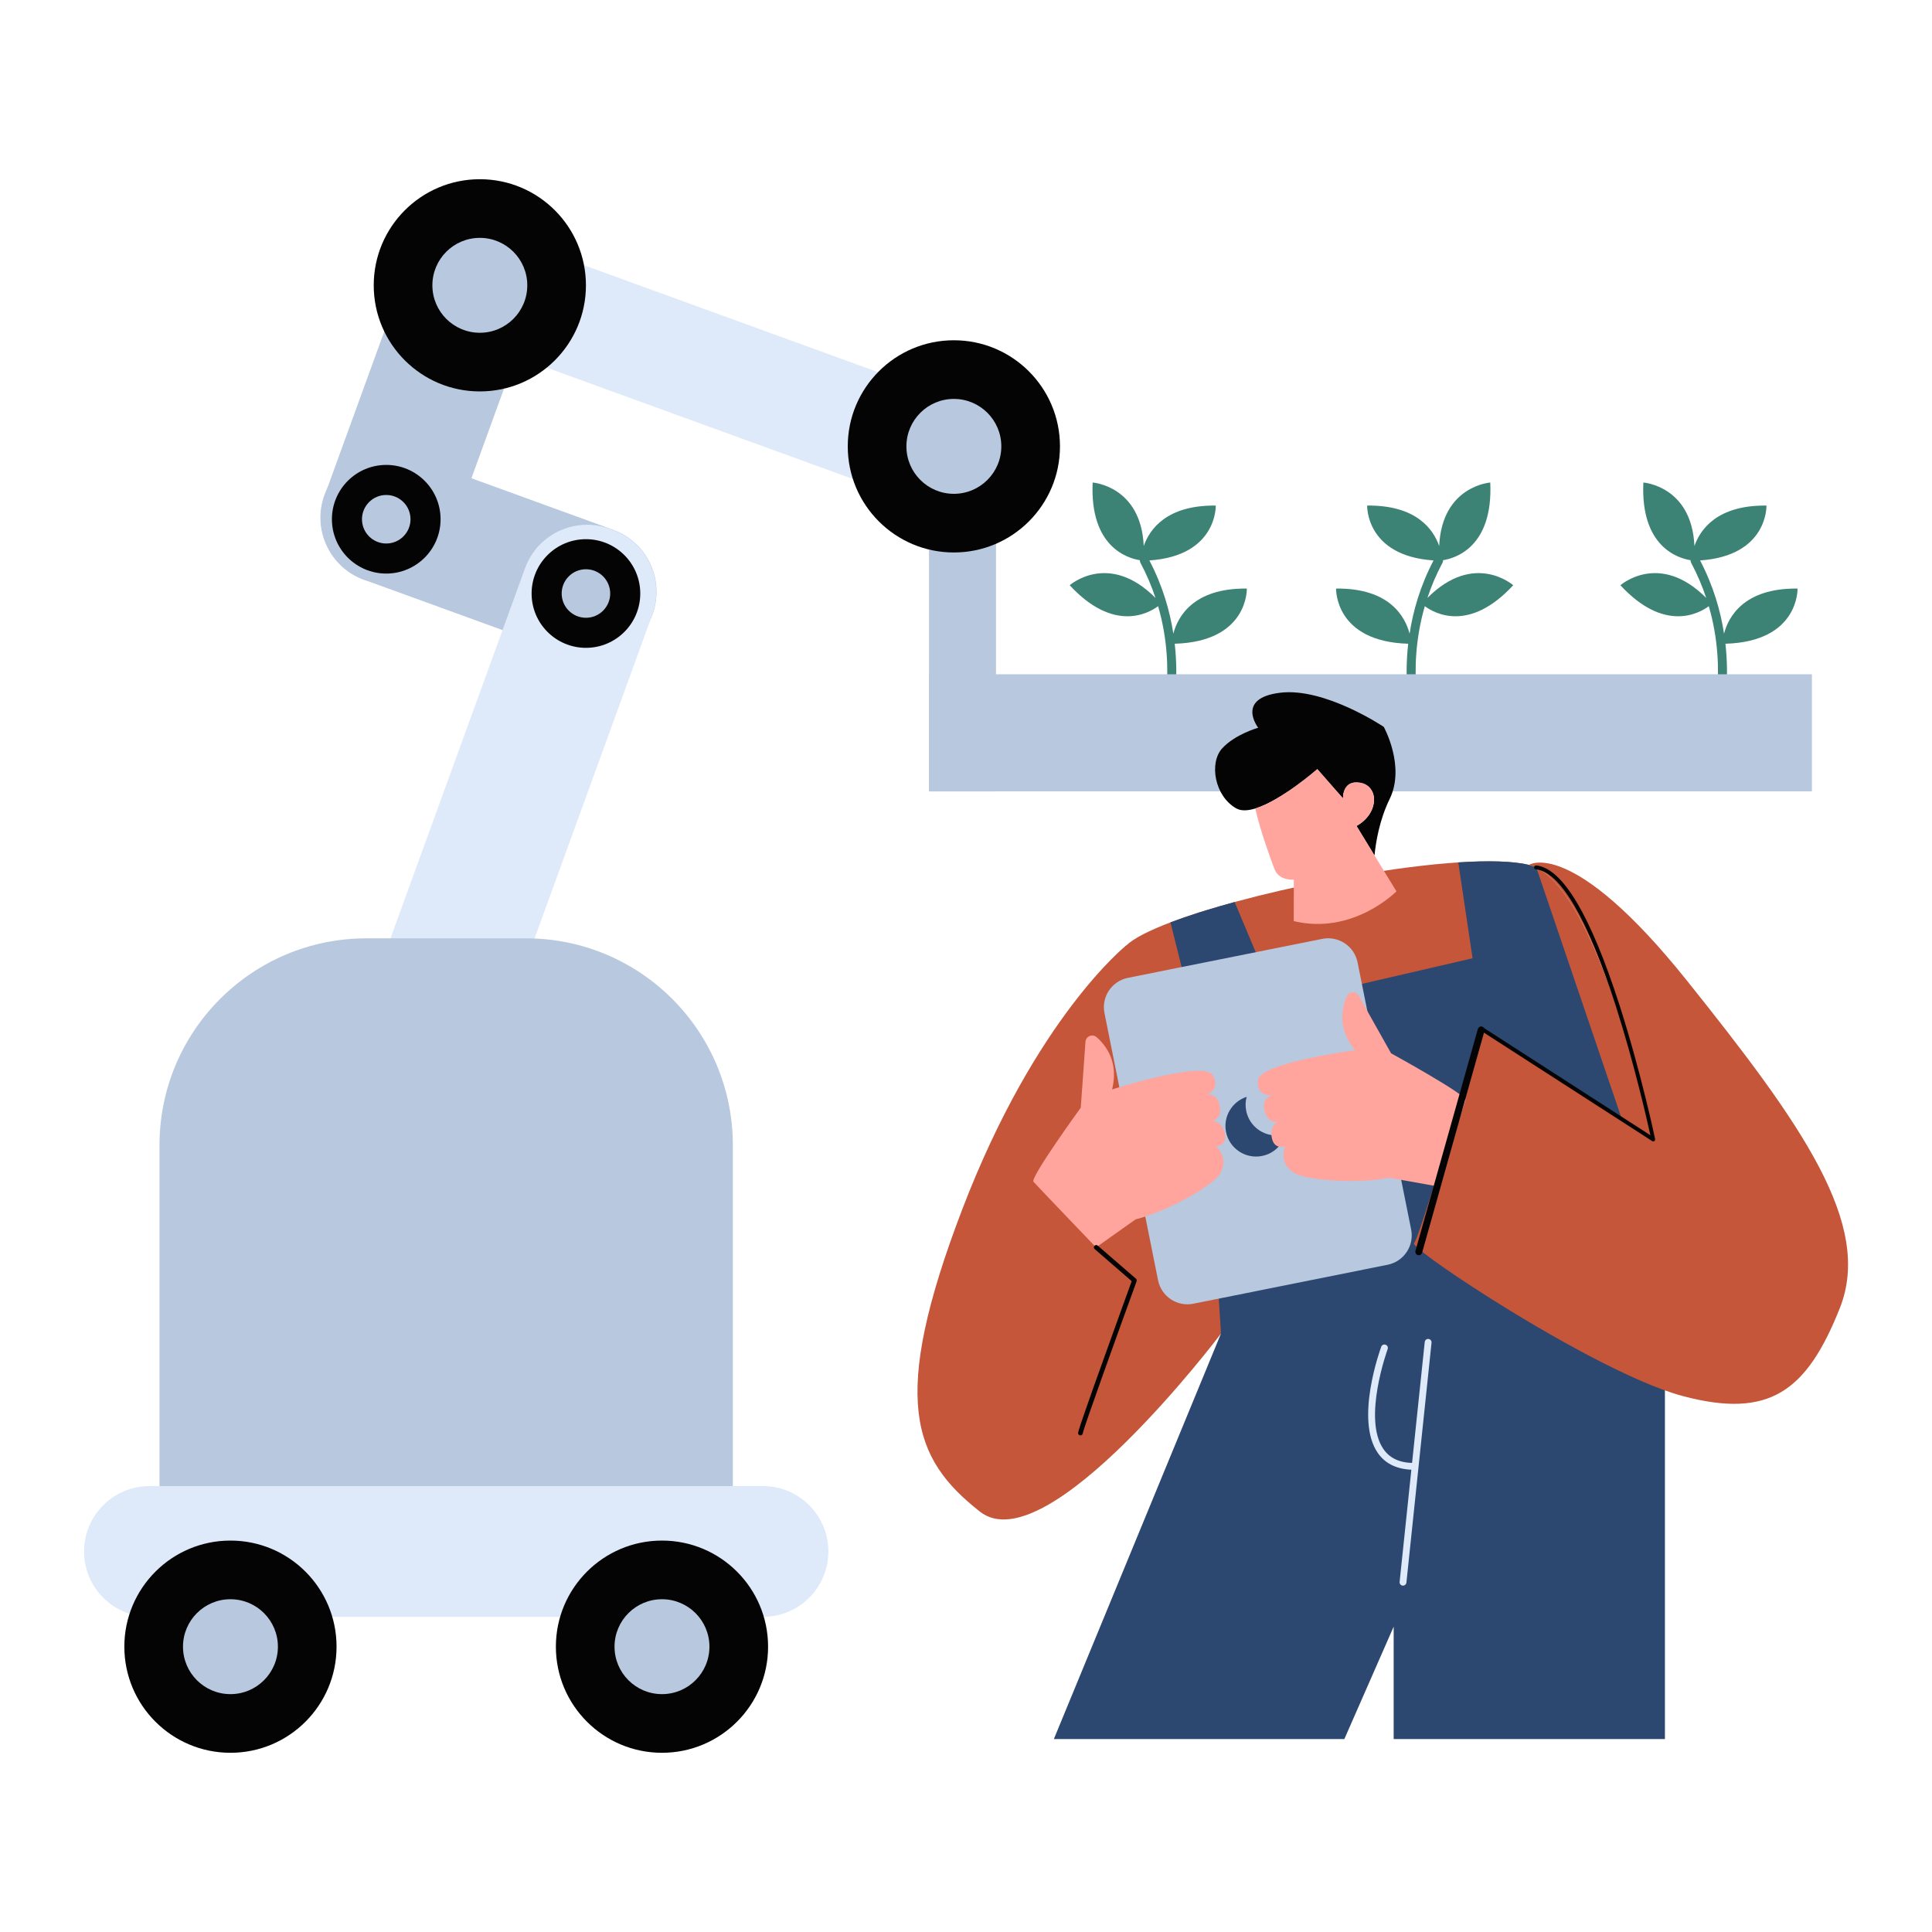 <?xml version="1.0" encoding="utf-8"?>
<svg xmlns="http://www.w3.org/2000/svg" enable-background="new 0 0 2500 2500" viewBox="0 0 2500 2500">
  <g id="Layer_4">
    <g>
      <path d="M1457.3,1223.4c0,0-116.8,92.9-211.8,340.6s-64.1,324,22.6,392.1c86.7,68.1,312-230.6,312-230.6l5.6-334.9&#xD;&#xA;			L1457.3,1223.4z" fill="#c55639"/>
      <path d="M2154.5,1544.7l-19.2,11.1l-114.2,66l-96.7,55.9l-82.9,47.9H1580c0,0-175.8-451-122.7-502.1&#xD;&#xA;			c9.7-9.4,30.1-19.6,57.4-30c11.1-4.2,23.3-8.4,36.4-12.6c3.4-1.1,6.8-2.1,10.3-3.2c11.5-3.5,23.6-7,36.3-10.5&#xD;&#xA;			c0.3-0.1,0.7-0.2,1-0.3c73.4-19.9,162.5-37.5,238.3-46.3c13.3-1.6,26.2-2.9,38.6-3.8c3.6-0.3,7.2-0.5,10.7-0.8c0.3,0,0.5,0,0.8,0&#xD;&#xA;			c38.5-2.5,70.7-1.8,91.4,3.2c3.2,0.8,6.5,2,9.6,3.5c69.2,33.8,125.6,240.8,151.3,351.8l0,0&#xD;&#xA;			C2149.1,1516.5,2154.5,1544.7,2154.5,1544.7z" fill="#c55639"/>
      <path d="M2141.9,1575.2l-120.9,46.6l-214.1,82.5l-226.9,21.3l-23.5-363.8l-41.9-168.3c11.1-4.2,23.3-8.4,36.4-12.6&#xD;&#xA;			c3.4-1.1,6.8-2.1,10.3-3.2c11.5-3.5,23.6-7,36.3-10.5l55.2,131.3l252.7-58.5l-18.5-124.1c38.5-2.5,70.7-1.8,91.4,3.2&#xD;&#xA;			c3.2,0.8,6.5,2,9.6,3.5l147.2,433.1L2141.9,1575.2z" fill="#2c4770"/>
      <path d="M734.9,846.1l-264-96c-44.4-16.1-67.2-65.2-51.1-109.5l0,0c16.1-44.4,65.2-67.2,109.5-51.1l264,96&#xD;&#xA;			c44.4,16.1,67.2,65.2,51.1,109.5l0,0C828.3,839.4,779.2,862.3,734.9,846.1z" fill="#b8c8de"/>
      <path d="M420.2,640.8l96-264c16.1-44.4,65.2-67.2,109.5-51.1l0,0c44.4,16.1,67.2,65.2,51.1,109.5l-96,264&#xD;&#xA;			c-16.1,44.4-65.2,67.2-109.5,51.1l0,0C426.9,734.2,404,685.2,420.2,640.8z" fill="#b8c8de"/>
      <path d="M1613.4,761.6c-70.2-0.8-89.7,37.5-95.1,58.4c-4.5-29.5-13.8-61.9-31-94.8c88.1-6,85.9-71,85.9-71&#xD;&#xA;			c-63.8-0.7-85.7,30.9-93.2,52.3c-3.6-77.8-66.1-82.1-66.1-82.1c-3.8,83.6,45.4,98,61.1,100.5c-0.1,1.1,0.1,2.2,0.7,3.3&#xD;&#xA;			c8.2,15.4,14.6,30.6,19.5,45.5c-60.7-60.9-111-16.4-111-16.4c56.7,61.3,101.4,36.7,114.4,27.1c12.4,42.7,13.2,81.8,10.8,110.5&#xD;&#xA;			c-3.7,44.4-15.6,74.2-15.7,74.7c-1.2,3,0.2,6.4,3.2,7.6c0.7,0.3,1.5,0.4,2.2,0.4c2.3,0,4.5-1.4,5.4-3.6&#xD;&#xA;			c0.5-1.3,12.6-31.5,16.5-77.7c1.5-17.7,1.8-39.3-0.9-63.3C1615.7,830.2,1613.4,761.6,1613.4,761.6z" fill="#3d8375"/>
      <path d="M2326,761.6c-70.2-0.8-89.7,37.5-95.1,58.4c-4.5-29.5-13.8-61.9-31-94.8c88.1-6,85.9-71,85.9-71&#xD;&#xA;			c-63.8-0.7-85.7,30.9-93.2,52.3c-3.6-77.8-66.1-82.1-66.1-82.1c-3.8,83.6,45.4,98,61.1,100.5c-0.1,1.1,0.1,2.2,0.7,3.3&#xD;&#xA;			c8.2,15.4,14.6,30.6,19.5,45.5c-60.7-60.9-111-16.4-111-16.4c56.7,61.3,101.4,36.7,114.4,27.1c12.4,42.7,13.2,81.8,10.8,110.5&#xD;&#xA;			c-3.7,44.4-15.6,74.2-15.7,74.7c-1.2,3,0.2,6.4,3.2,7.6c0.7,0.3,1.5,0.4,2.2,0.4c2.3,0,4.5-1.4,5.4-3.6&#xD;&#xA;			c0.5-1.3,12.6-31.5,16.5-77.7c1.5-17.7,1.8-39.3-0.9-63.3C2328.4,830.2,2326,761.6,2326,761.6z" fill="#3d8375"/>
      <path d="M1728.9,761.6c70.2-0.8,89.7,37.5,95.1,58.4c4.5-29.5,13.8-61.9,31-94.8c-88.1-6-85.9-71-85.9-71&#xD;&#xA;			c63.8-0.7,85.7,30.9,93.2,52.3c3.6-77.8,66.1-82.1,66.1-82.1c3.8,83.6-45.4,98-61.1,100.5c0.1,1.1-0.1,2.2-0.7,3.3&#xD;&#xA;			c-8.2,15.4-14.6,30.6-19.5,45.5c60.7-60.9,111-16.4,111-16.4c-56.7,61.3-101.4,36.7-114.4,27.1c-12.4,42.7-13.2,81.8-10.8,110.5&#xD;&#xA;			c3.7,44.4,15.6,74.2,15.7,74.7c1.2,3-0.2,6.4-3.2,7.6c-0.7,0.3-1.5,0.4-2.2,0.4c-2.3,0-4.5-1.4-5.4-3.6&#xD;&#xA;			c-0.5-1.3-12.6-31.5-16.5-77.7c-1.5-17.7-1.8-39.3,0.9-63.3C1726.6,830.2,1728.9,761.6,1728.9,761.6z" fill="#3d8375"/>
      <rect fill="#b8c8de" height="402.5" width="86.7" x="1202.1" y="621.6"/>
      <rect fill="#b8c8de" height="151.5" width="1142.5" x="1202.1" y="872.5"/>
      <path d="M458.8,1604.9l-4.1-1.5c-44.4-16.1-67.2-65.2-51.1-109.5l275.8-758.6c16.1-44.4,65.2-67.2,109.5-51.1l4.1,1.5&#xD;&#xA;			c44.4,16.1,67.2,65.2,51.1,109.5l-275.8,758.6C552.2,1598.1,503.2,1621,458.8,1604.9z" fill="#deeafa"/>
      <rect fill="#deeafa" height="141" transform="rotate(19.982 860.905 456.396)" width="700.1" x="510.9" y="386"/>
      <path d="M948.4,1956.1h-742v-474.2c0-147.9,119.9-267.7,267.7-267.7h206.5c147.9,0,267.7,119.9,267.7,267.7V1956.1z" fill="#b8c8de"/>
      <path d="M987.2,2092.2H193.4c-46.7,0-84.6-37.9-84.6-84.6v0c0-46.7,37.9-84.6,84.6-84.6h793.9&#xD;&#xA;			c46.7,0,84.6,37.9,84.6,84.6v0C1071.9,2054.3,1034,2092.2,987.2,2092.2z" fill="#deeafa"/>
      <g>
        <circle cx="856.6" cy="2130.8" fill="#040404" r="137.3"/>
        <circle cx="856.6" cy="2130.8" fill="#b8c8de" r="61.4"/>
      </g>
      <g>
        <circle cx="298.2" cy="2130.8" fill="#040404" r="137.3"/>
        <circle cx="298.2" cy="2130.8" fill="#b8c8de" r="61.4"/>
      </g>
      <g>
        <circle cx="1234.3" cy="577.6" fill="#040404" r="137.3"/>
        <circle cx="1234.3" cy="577.6" fill="#b8c8de" r="61.4"/>
      </g>
      <g>
        <circle cx="620.9" cy="369.2" fill="#040404" r="137.3"/>
        <circle cx="620.9" cy="369.2" fill="#b8c8de" r="61.4"/>
      </g>
      <g>
        <circle cx="499.8" cy="671.9" fill="#040404" r="70.3"/>
        <circle cx="499.8" cy="671.9" fill="#b8c8de" r="31.4"/>
      </g>
      <g>
        <circle cx="758.2" cy="768" fill="#040404" r="70.3"/>
        <circle cx="758.2" cy="768" fill="#b8c8de" r="31.4"/>
      </g>
      <path d="M1580,1725.5l-216.3,524.8h375.9l63.8-145.4v145.4h351v-705.6C2154.5,1544.7,1551.7,1725.5,1580,1725.5z" fill="#2c4770"/>
      <path d="M1829.5,1901.9C1829.5,1901.9,1829.5,1901.9,1829.5,1901.9c-21.1-0.2-36.8-7.5-46.7-21.9&#xD;&#xA;			c-29.7-42.9,3.1-133.5,4.5-137.3c0.8-2.3,3.4-3.5,5.7-2.6c2.3,0.8,3.5,3.4,2.6,5.7c-0.3,0.9-32.6,90-5.5,129.2&#xD;&#xA;			c8.3,12.1,21.3,18,39.5,18.1c2.4,0,4.4,2,4.4,4.5C1833.9,1899.9,1831.9,1901.9,1829.5,1901.9z" fill="#deeafa"/>
      <path d="M1815.5,2051.8c-0.2,0-0.3,0-0.5,0c-2.4-0.3-4.2-2.4-3.9-4.9l32.5-310.4c0.3-2.4,2.4-4.2,4.9-3.9&#xD;&#xA;			c2.4,0.3,4.2,2.4,3.9,4.9l-32.5,310.4C1819.6,2050.1,1817.7,2051.8,1815.5,2051.8z" fill="#deeafa"/>
      <path d="M1798.2,1033.9c-13.2,27.1-17.9,55.8-19.6,73.1l-23.3-38.2c29.6-16.5,29.1-51.6,5.1-55.9&#xD;&#xA;			c-23-4.2-22.6,18.5-22.5,20.3c0,0,0,0,0,0c0,0,0,0,0,0c0,0,0,0,0,0l-33.3-38c0,0-46.4,40.7-80.3,51c-9.6,2.9-18.2,3.4-24.5-0.1&#xD;&#xA;			c-28.5-16.1-35.2-59.2-18.4-77.6c16.7-18.4,46.7-26.8,46.7-26.8s-29.6-38.2,28.4-45.3c58-7.1,134.1,44.2,134.1,44.2&#xD;&#xA;			S1818.9,991.6,1798.2,1033.9z" fill="#040404"/>
      <path d="M1807,1153.4c0,0-55.9,57-132.9,38.5l0.1-53.6c0,0-19.1,1.8-25-13.6c-3.9-10.2-18.1-48.3-24.9-78.5&#xD;&#xA;			c34-10.3,80.3-51,80.3-51l33.3,38c0,0,0,0,0,0c0,0,0,0,0,0c0,0,0,0,0,0c-0.1-1.8-0.5-24.5,22.5-20.3c23.9,4.4,24.4,39.4-5.1,55.9&#xD;&#xA;			l23.3,38.2L1807,1153.4z" fill="#ffa59d"/>
      <path d="M2182.7,1268.7c-149.4-186.7-204.2-149.5-204.2-149.5c73.6,18,134,239.3,160.9,355.4L1916.7,1331&#xD;&#xA;			c-38.6,130.9-81.9,274.5-86.9,277.5c-3.9,2.4,37.3,32.6,94.7,69c78.7,50,187.9,111.6,252.7,128.9&#xD;&#xA;			c112.1,29.9,160.6-5.6,203.6-113.9C2423.6,1584.3,2332.1,1455.4,2182.7,1268.7z" fill="#c55639"/>
      <path d="M2139.4,1477c-0.5,0-0.9-0.1-1.4-0.4l-222.7-143.5c-1.2-0.8-1.5-2.3-0.8-3.5c0.8-1.2,2.3-1.5,3.5-0.8&#xD;&#xA;			l217.6,140.2c-4.6-20.9-21.3-94-44.7-167c-36.3-112.8-72.1-174.1-103.5-177.1c-1.4-0.1-2.4-1.4-2.3-2.7s1.4-2.4,2.7-2.3&#xD;&#xA;			c34,3.3,70.3,64.1,107.8,180.6c27.7,86.2,46,172.5,46.1,173.4c0.2,1-0.2,2-1,2.6C2140.4,1476.9,2139.9,1477,2139.4,1477z" fill="#040404"/>
      <path d="M1711,1214.9l-251.4,50.4c-21,4.2-34.7,24.7-30.4,45.7l69.3,345.6c4.2,21,24.7,34.7,45.7,30.4l251.4-50.4&#xD;&#xA;			c21-4.2,34.7-24.7,30.4-45.7l-69.3-345.6C1752.5,1224.3,1732,1210.7,1711,1214.9z" fill="#b8c8de"/>
      <path d="M1663.5,1467.4c-3.8,14-15.2,25.4-30.4,28.4c-21.4,4.3-42.3-9.6-46.6-31c-4-20,7.8-39.4,26.7-45.5&#xD;&#xA;			c-1.6,5.8-1.9,11.9-0.6,18.2c4.3,21.4,25.2,35.3,46.6,31C1660.6,1468.3,1662,1467.9,1663.5,1467.4z" fill="#2c4770"/>
      <path d="M1896.4,1423.6c1.9-6.7-96.3-60.6-96.3-60.6l-41.9-74.5c-3.5-6.3-12.7-5.8-15.5,0.8&#xD;&#xA;			c-6.7,15.4-12,41.8,10.7,69.7c0,0-122.9,16.1-125.5,38.7c-2.6,22.7,19.2,19.4,19.2,19.4s-15.5,2.3-10.6,20.5&#xD;&#xA;			c4.9,18.3,17.6,13.1,17.6,13.1s-11.7,5.1-8.4,21.6c3.2,16.5,17.6,10.8,17.6,10.8s-10,19.8,10.2,34c14.3,10,81.2,15.3,124.2,6.9&#xD;&#xA;			l61.6,11C1859.4,1535.1,1894.5,1430.3,1896.4,1423.6z" fill="#ffa59d"/>
      <path d="M1836,1624.3c-0.4,0-0.9,0-1.3-0.2c-2.4-0.7-3.7-3.1-3.1-5.5l80.7-287c0.7-2.4,3.1-3.7,5.5-3.1&#xD;&#xA;			c2.4,0.7,3.7,3.1,3.1,5.5l-80.7,287C1839.6,1622.9,1837.9,1624.2,1836,1624.3z" fill="#040404"/>
      <path d="M1337.3,1529.2c-4.5-5.3,61.2-95.9,61.2-95.9l6.1-85.3c0.5-7.2,9-10.6,14.4-5.9&#xD;&#xA;			c12.7,11.1,28.6,32.7,20.1,67.6c0,0,118-37.9,130-18.5c12,19.4-9.1,25.7-9.1,25.7s15-4.6,18.3,14.1c3.3,18.6-10.4,19.3-10.4,19.3&#xD;&#xA;			s12.8-0.3,16.9,15.9c4.1,16.3-11.3,17.3-11.3,17.3s17.5,13.6,5.3,35.1c-8.7,15.2-66.9,48.5-109.4,59.3l-51.1,36.2&#xD;&#xA;			C1418.4,1614.2,1341.9,1534.4,1337.3,1529.2z" fill="#ffa59d"/>
      <path d="M1398.1,1857.4c-1.1,0-2.2-0.6-2.7-1.7c-0.8-1.5-0.9-1.9,10.3-34.1c5.7-16.5,13.8-39.3,24.1-67.8&#xD;&#xA;			c15.4-43.1,31.1-86.4,34.6-96l-47.9-41.5c-1.3-1.1-1.4-3-0.3-4.2c1.1-1.3,3-1.4,4.2-0.3l49.5,42.8c0.9,0.8,1.3,2.1,0.9,3.3&#xD;&#xA;			c-27.3,75.1-68.1,188.7-69.6,196.4c0,1.1-0.6,2.1-1.7,2.7C1399,1857.3,1398.6,1857.4,1398.1,1857.4z M1400.8,1853.1&#xD;&#xA;			C1400.8,1853.1,1400.8,1853.1,1400.8,1853.1C1400.8,1853.1,1400.8,1853.1,1400.8,1853.1z M1400.8,1853.1&#xD;&#xA;			C1400.8,1853.1,1400.8,1853.1,1400.8,1853.1C1400.8,1853.1,1400.8,1853.1,1400.8,1853.1z" fill="#040404"/>
    </g>
  </g>
</svg>